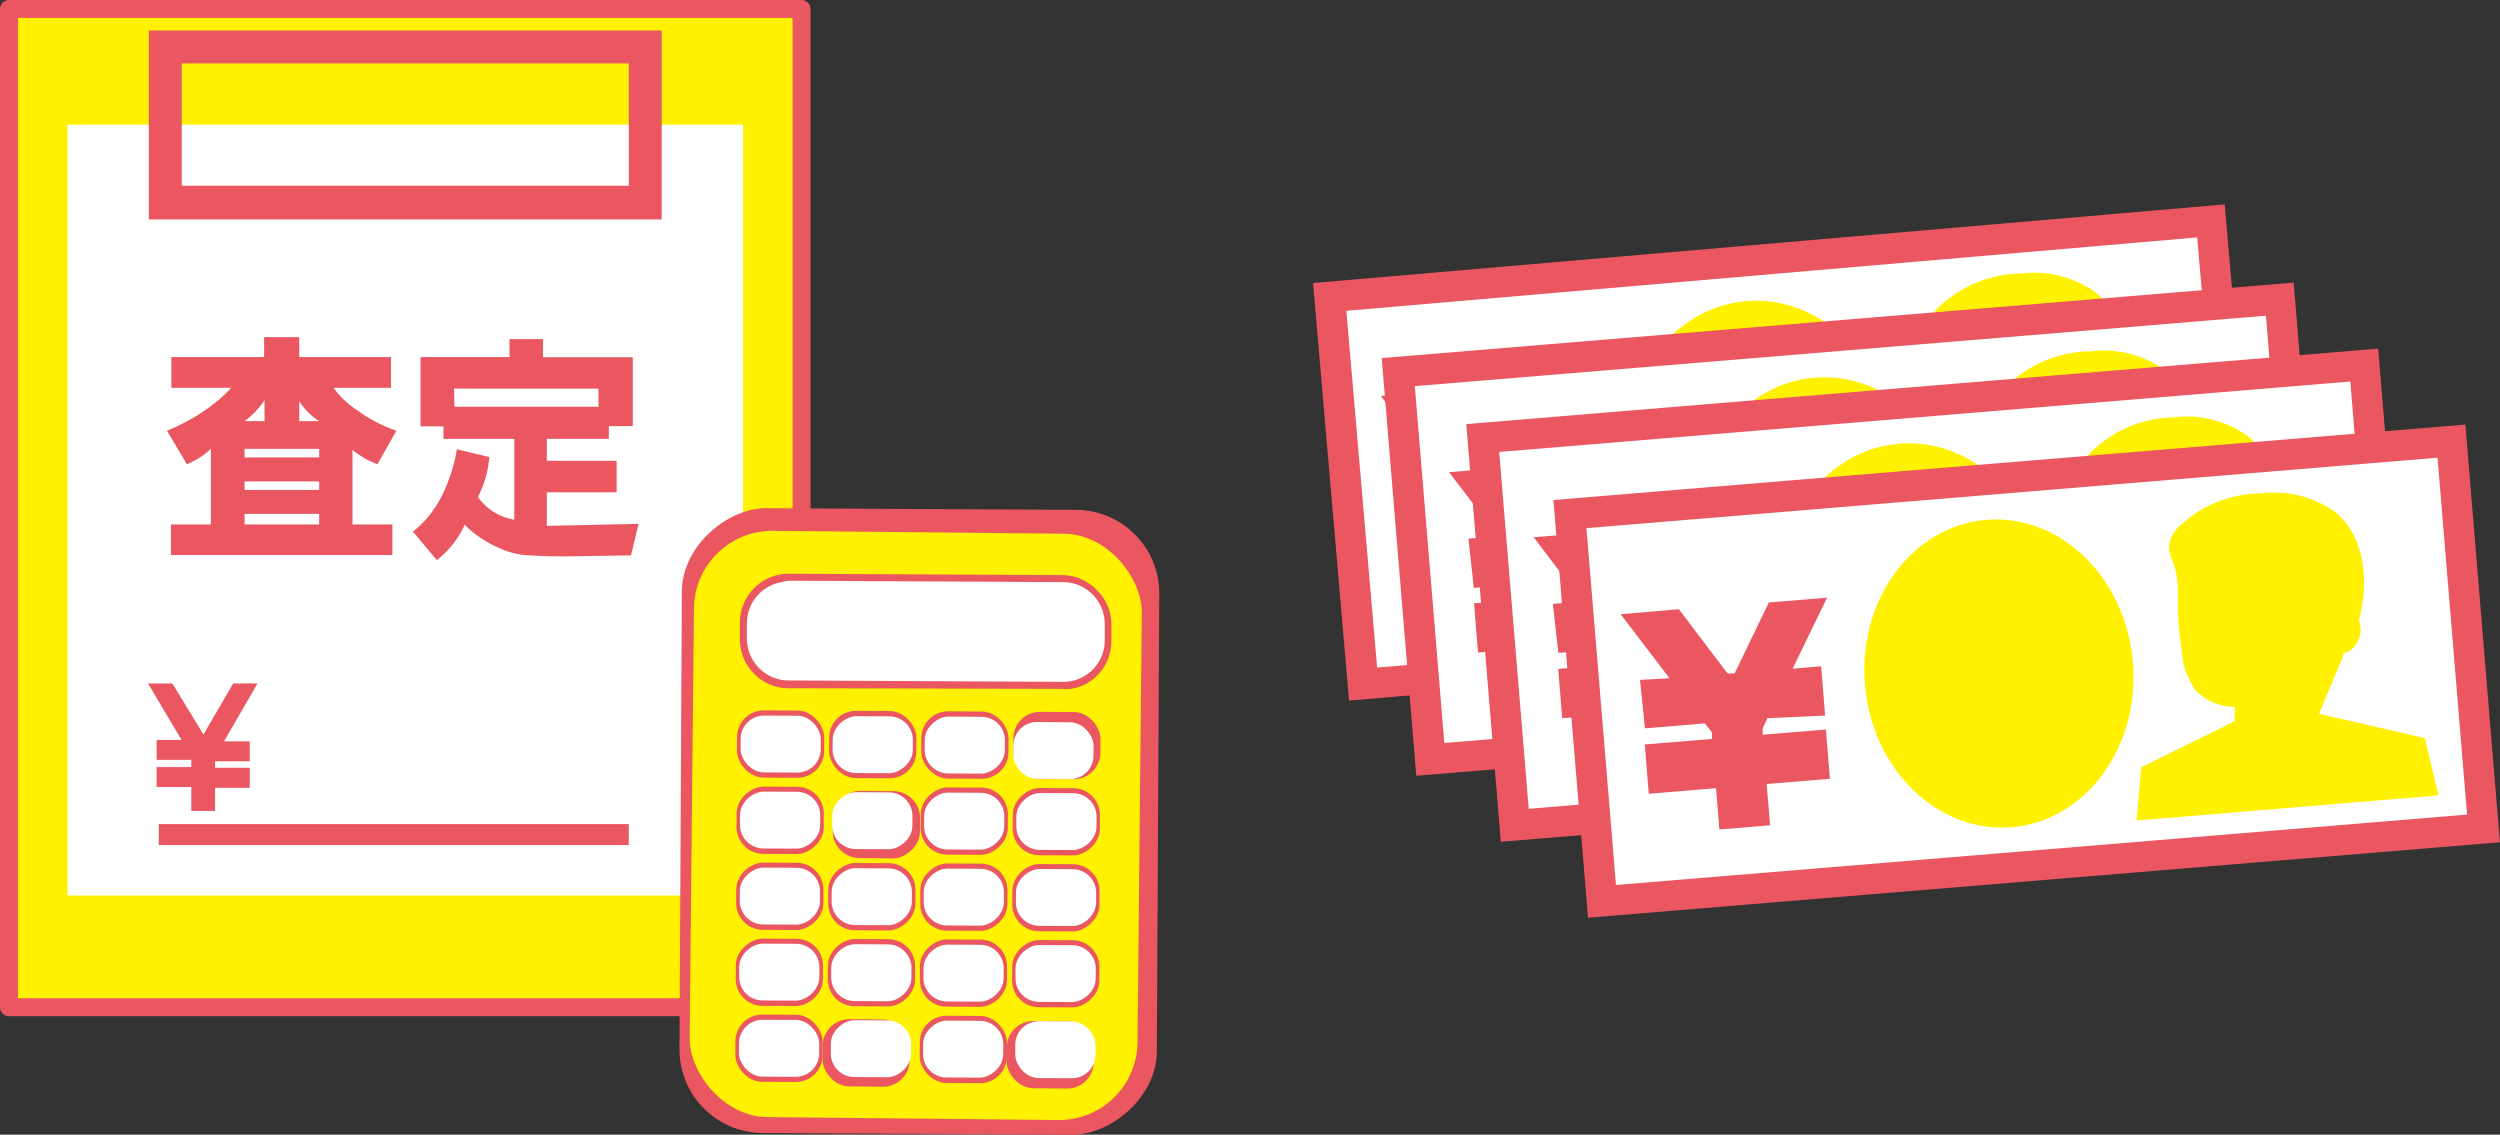 <svg xmlns="http://www.w3.org/2000/svg" viewBox="0 0 125.32 56.88"><rect x="0" y="0" width="125.32" height="56.88" fill="#333333" stroke="none"/><defs><style>.cls-1,.cls-4{fill:#fff100;}.cls-1{stroke:#ea5761;stroke-linecap:round;stroke-linejoin:round;stroke-width:0.9px;}.cls-2{fill:#fff;}.cls-3{fill:#ea5761;}</style></defs><title>sell_step4_img</title><g id="レイヤー_2" data-name="レイヤー 2"><g id="レイヤー_1-2" data-name="レイヤー 1"><rect class="cls-1" x="0.45" y="0.45" width="39.73" height="50.04"/><rect class="cls-2" x="3.38" y="6.25" width="33.87" height="38.64"/><path class="cls-3" d="M33.17,11H7.46V1.53H33.17ZM9.11,9.31H31.52V3.18H9.11Z"/><path class="cls-3" d="M11.59,19.44h-3V17.9h4.65v-1H15v1h4.6v1.54H16.72a4.36,4.36,0,0,0,1.15,1.1,7.41,7.41,0,0,0,2,1.05l-.95,1.68a4.32,4.32,0,0,1-1.25-.72v3.74h2v1.53H8.57V26.29h2V22.5a3.82,3.82,0,0,1-1.2.77l-1-1.68a9.68,9.68,0,0,0,1.87-1A7.36,7.36,0,0,0,11.59,19.44Zm.67,1.67h1V20.06A4.1,4.1,0,0,1,12.26,21.11Zm0,1.82H16V22.5H12.26Zm0,1.63H16v-.43H12.26Zm0,1.73H16v-.53H12.26ZM15,21.11h1a3.19,3.19,0,0,1-1-1Z"/><path class="cls-3" d="M25.78,26.05V22H22.23v-.63H21.08V17.9h4.46V17h1.68v.91h4.5v3.45h-1.2V22H27.41v1.1h3.5v1.58h-3.5v1.68l4.6-.1-.38,1.58-3.26.05c-.58,0-1.15,0-1.73-.05a3.86,3.86,0,0,1-1.53-.33,5.77,5.77,0,0,1-1.82-1.2,4.71,4.71,0,0,1-1.39,1.77l-1.2-1.43a5.31,5.31,0,0,0,1.44-1.78,8,8,0,0,0,.76-2.35l1.63.39a5.43,5.43,0,0,1-.57,2A2.75,2.75,0,0,0,25.78,26.05Zm-3-5.66H30v-.91H22.76Z"/><path class="cls-3" d="M7.42,34.26H8.64l1.56,2.56,1.49-2.56h1.22l-1.68,2.9h1.29v1H10.78v.33h1.74v1H10.78v1.16H9.59V39.45H7.85v-1H9.59v-.36H7.85v-1H9.1Z"/><rect class="cls-3" x="7.96" y="41.31" width="23.56" height="1.05"/><g id="影"><rect class="cls-3" x="30.43" y="29.21" width="31.32" height="23.93" rx="4.19" ry="4.19" transform="translate(4.67 87.05) rotate(-89.7)"/></g><g id="本体"><rect class="cls-4" x="34.87" y="26.46" width="22.45" height="29.39" rx="3.93" ry="3.93" transform="matrix(1, 0.01, -0.01, 1, 0.22, -0.24)"/></g><g id="画面"><g id="画面-2" data-name="画面"><rect class="cls-2" x="37.26" y="29.01" width="18.29" height="5.35" rx="2.28" ry="2.28" transform="translate(0.17 -0.24) rotate(0.3)"/><path class="cls-3" d="M53.69,34.53a2.09,2.09,0,0,1-.43,0L39.52,34.5A2.45,2.45,0,0,1,37.09,32v-.8a2.45,2.45,0,0,1,2.46-2.44l13.74.07A2.43,2.43,0,0,1,55,29.6a2.36,2.36,0,0,1,.71,1.74v.79A2.4,2.4,0,0,1,55,33.86,2.37,2.37,0,0,1,53.69,34.53ZM39.18,29.18a2.1,2.1,0,0,0-1.74,2.06V32a2.1,2.1,0,0,0,2.09,2.11l13.74.07a2.08,2.08,0,0,0,2.11-2.09v-.8a2.13,2.13,0,0,0-.61-1.49,2.08,2.08,0,0,0-1.49-.62l-13.73-.07A2.22,2.22,0,0,0,39.18,29.18Z"/></g></g><g id="影-2" data-name="影"><rect class="cls-3" x="36.94" y="35.62" width="4.37" height="3.37" rx="1.34" ry="1.34" transform="translate(0.2 -0.21) rotate(0.3)"/><rect class="cls-3" x="37.42" y="38.93" width="3.37" height="4.37" rx="1.34" ry="1.34" transform="translate(-2.21 80.01) rotate(-89.7)"/><rect class="cls-3" x="37.4" y="42.74" width="3.37" height="4.37" rx="1.34" ry="1.34" transform="translate(-6.04 83.78) rotate(-89.7)"/><rect class="cls-3" x="37.38" y="46.56" width="3.37" height="4.37" rx="1.34" ry="1.34" transform="translate(-9.88 87.55) rotate(-89.7)"/><rect class="cls-3" x="36.86" y="50.87" width="4.37" height="3.37" rx="1.34" ry="1.34" transform="translate(0.28 -0.21) rotate(0.3)"/><rect class="cls-3" x="41.56" y="35.64" width="4.37" height="3.37" rx="1.34" ry="1.34" transform="translate(0.2 -0.23) rotate(0.3)"/><rect class="cls-3" x="42.04" y="38.95" width="3.37" height="4.37" rx="1.34" ry="1.34" transform="matrix(0.01, -1, 1, 0.01, 2.36, 84.65)"/><rect class="cls-3" x="42.02" y="42.77" width="3.37" height="4.37" rx="1.34" ry="1.34" transform="translate(-1.48 88.42) rotate(-89.7)"/><rect class="cls-3" x="42" y="46.58" width="3.37" height="4.37" rx="1.34" ry="1.34" transform="translate(-5.31 92.19) rotate(-89.7)"/><rect class="cls-3" x="41.48" y="50.89" width="4.37" height="3.37" rx="1.34" ry="1.34" transform="matrix(1, 0.01, -0.01, 1, 0.28, -0.23)"/><rect class="cls-3" x="46.18" y="35.66" width="4.37" height="3.37" rx="1.34" ry="1.34" transform="translate(0.2 -0.25) rotate(0.3)"/><rect class="cls-3" x="46.66" y="38.98" width="3.37" height="4.37" rx="1.34" ry="1.34" transform="translate(6.92 89.29) rotate(-89.7)"/><rect class="cls-3" x="46.64" y="42.79" width="3.37" height="4.37" rx="1.34" ry="1.34" transform="translate(3.09 93.06) rotate(-89.7)"/><rect class="cls-3" x="46.62" y="46.6" width="3.37" height="4.37" rx="1.34" ry="1.34" transform="translate(-0.74 96.83) rotate(-89.7)"/><rect class="cls-3" x="46.1" y="50.92" width="4.37" height="3.37" rx="1.34" ry="1.34" transform="translate(0.28 -0.25) rotate(0.3)"/><rect class="cls-3" x="50.79" y="35.69" width="4.37" height="3.37" rx="1.34" ry="1.34" transform="translate(0.2 -0.28) rotate(0.3)"/><rect class="cls-3" x="51.27" y="39" width="3.37" height="4.37" rx="1.34" ry="1.34" transform="translate(11.49 93.93) rotate(-89.7)"/><rect class="cls-3" x="51.25" y="42.81" width="3.37" height="4.37" rx="1.34" ry="1.34" transform="translate(7.66 97.7) rotate(-89.7)"/><rect class="cls-3" x="51.23" y="46.63" width="3.37" height="4.37" rx="1.34" ry="1.34" transform="translate(3.83 101.47) rotate(-89.7)"/><rect class="cls-3" x="50.71" y="50.94" width="4.37" height="3.37" rx="1.34" ry="1.34" transform="matrix(1, 0.01, -0.01, 1, 0.28, -0.28)"/></g><rect class="cls-2" x="37.12" y="35.88" width="4.02" height="2.85" rx="1.18" ry="1.18" transform="translate(0.2 -0.21) rotate(0.3)"/><rect class="cls-2" x="37.69" y="39.1" width="2.85" height="4.02" rx="1.18" ry="1.18" transform="translate(-2.21 80.01) rotate(-89.7)"/><rect class="cls-2" x="37.67" y="42.92" width="2.85" height="4.02" rx="1.18" ry="1.18" transform="translate(-6.04 83.78) rotate(-89.7)"/><rect class="cls-2" x="37.65" y="46.73" width="2.85" height="4.02" rx="1.18" ry="1.18" transform="translate(-9.88 87.55) rotate(-89.7)"/><rect class="cls-2" x="37.04" y="51.13" width="4.02" height="2.85" rx="1.18" ry="1.18" transform="translate(0.28 -0.21) rotate(0.3)"/><rect class="cls-2" x="42.32" y="35.32" width="2.85" height="4.02" rx="1.18" ry="1.18" transform="translate(6.19 80.88) rotate(-89.7)"/><rect class="cls-2" x="42.3" y="39.13" width="2.85" height="4.02" rx="1.18" ry="1.18" transform="translate(2.36 84.65) rotate(-89.7)"/><rect class="cls-2" x="42.28" y="42.94" width="2.85" height="4.02" rx="1.18" ry="1.18" transform="translate(-1.48 88.42) rotate(-89.7)"/><rect class="cls-2" x="42.26" y="46.75" width="2.85" height="4.02" rx="1.18" ry="1.18" transform="translate(-5.31 92.19) rotate(-89.7)"/><rect class="cls-2" x="42.24" y="50.56" width="2.85" height="4.02" rx="1.18" ry="1.18" transform="translate(-9.14 95.96) rotate(-89.7)"/><rect class="cls-2" x="46.94" y="35.34" width="2.85" height="4.02" rx="1.18" ry="1.18" transform="translate(10.76 85.52) rotate(-89.7)"/><rect class="cls-2" x="46.92" y="39.15" width="2.85" height="4.02" rx="1.18" ry="1.18" transform="translate(6.92 89.29) rotate(-89.7)"/><rect class="cls-2" x="46.9" y="42.96" width="2.85" height="4.02" rx="1.18" ry="1.18" transform="translate(3.09 93.06) rotate(-89.7)"/><rect class="cls-2" x="46.88" y="46.78" width="2.85" height="4.02" rx="1.18" ry="1.18" transform="translate(-0.74 96.83) rotate(-89.7)"/><rect class="cls-2" x="46.86" y="50.59" width="2.85" height="4.02" rx="1.18" ry="1.18" transform="translate(-4.57 100.6) rotate(-89.7)"/><rect class="cls-2" x="50.97" y="35.95" width="4.02" height="2.85" rx="1.18" ry="1.18" transform="matrix(1, 0.01, -0.01, 1, 0.2, -0.28)"/><rect class="cls-2" x="51.54" y="39.18" width="2.85" height="4.02" rx="1.18" ry="1.18" transform="translate(11.49 93.93) rotate(-89.7)"/><rect class="cls-2" x="51.52" y="42.99" width="2.85" height="4.02" rx="1.18" ry="1.18" transform="translate(7.66 97.7) rotate(-89.7)"/><rect class="cls-2" x="51.5" y="46.8" width="2.85" height="4.02" rx="1.18" ry="1.18" transform="translate(3.83 101.47) rotate(-89.7)"/><rect class="cls-2" x="50.89" y="51.2" width="4.02" height="2.85" rx="1.18" ry="1.18" transform="translate(0.28 -0.28) rotate(0.3)"/><rect class="cls-3" x="66.64" y="12.18" width="45.87" height="21.01" transform="translate(-1.62 7.78) rotate(-4.93)"/><rect class="cls-2" x="80.6" y="1.27" width="17.95" height="42.81" transform="translate(104.48 -68.51) rotate(85.07)"/><ellipse class="cls-4" cx="88.18" cy="22.8" rx="6.74" ry="7.73" transform="translate(-1.63 7.66) rotate(-4.93)"/><path class="cls-4" d="M109.55,26l-5.31-1.2c.39-.94.77-1.89,1.15-2.83h0s0-.08.07-.21l0-.06c.28,0,.61-.27.76-.73a1.07,1.07,0,0,0,0-.89c.47-1.68.42-4-1.11-5.37a5.22,5.22,0,0,0-3.76-1,6.1,6.1,0,0,0-4.06,1.59,1.64,1.64,0,0,0-.58,1c-.06.45.17.7.34,1.32a6.39,6.39,0,0,1,.1,1.49,16.2,16.2,0,0,0,.21,2.5,3.74,3.74,0,0,0,.72,2.05,2.85,2.85,0,0,0,1.94.8v.7l-4.68,2.33-.23,2.67,15.14-1.3Z"/><path class="cls-3" d="M70.19,23.18l1.48-.12-2.45-3.21,2.92-.25,2.44,3.2.36,0,1.7-3.56L79.56,19l-1.72,3.56,1.43-.12.21,2.47-2.88.25-.24.51,0,.32,3.17-.28.21,2.47-3.16.28.17,2.07-2.54.22-.18-2.07-3.36.29-.22-2.47,3.37-.29,0-.32-.36-.46-3,.26Z"/><rect class="cls-3" x="70.05" y="16.02" width="45.87" height="21.01" transform="translate(-1.87 7.76) rotate(-4.73)"/><rect class="cls-2" x="84.02" y="5.12" width="17.95" height="42.81" transform="translate(111.76 -68.33) rotate(85.27)"/><ellipse class="cls-4" cx="91.6" cy="26.64" rx="6.74" ry="7.73" transform="translate(-1.89 7.64) rotate(-4.73)"/><path class="cls-4" d="M113,29.91l-5.3-1.21c.39-.95.77-1.89,1.16-2.83h0s0-.08.07-.21l0-.06c.28,0,.61-.27.76-.72a1.07,1.07,0,0,0,0-.89c.47-1.68.43-4-1.09-5.38a5.25,5.25,0,0,0-3.77-1,6.06,6.06,0,0,0-4.06,1.58,1.69,1.69,0,0,0-.59,1c-.06.45.18.7.34,1.32a6.39,6.39,0,0,1,.1,1.49,16,16,0,0,0,.2,2.5,3.72,3.72,0,0,0,.71,2.05,2.81,2.81,0,0,0,1.94.81V29l-4.68,2.31L98.51,34l15.14-1.26Z"/><path class="cls-3" d="M73.61,27l1.48-.12-2.45-3.21,2.92-.25L78,26.6l.35,0L80.07,23,83,22.77l-1.73,3.56,1.42-.12.21,2.47L80,28.92l-.24.51,0,.32L83,29.49,83.16,32,80,32.22l.17,2.07-2.54.21-.17-2.07-3.37.28-.2-2.47L77.24,30l0-.32-.36-.46-3,.25Z"/><rect class="cls-3" x="74.29" y="19.33" width="45.87" height="21.01" transform="translate(-2.13 8.12) rotate(-4.73)"/><rect class="cls-2" x="88.25" y="8.43" width="17.95" height="42.81" transform="translate(118.94 -69.52) rotate(85.27)"/><ellipse class="cls-4" cx="95.83" cy="29.95" rx="6.74" ry="7.73" transform="translate(-2.14 8) rotate(-4.73)"/><path class="cls-4" d="M117.18,33.22,111.89,32,113,29.18h0s0-.08.07-.22l0-.06c.28,0,.62-.26.77-.72a1.11,1.11,0,0,0,0-.89c.47-1.68.44-4-1.09-5.37a5.18,5.18,0,0,0-3.76-1A6.06,6.06,0,0,0,105,22.49a1.63,1.63,0,0,0-.59,1c-.06.46.17.7.33,1.33a5.87,5.87,0,0,1,.1,1.49,16.2,16.2,0,0,0,.21,2.5,3.67,3.67,0,0,0,.71,2.05,2.79,2.79,0,0,0,1.93.81v.7L103,34.66l-.24,2.67,15.14-1.25Z"/><path class="cls-3" d="M77.84,30.27l1.48-.12-2.44-3.22,2.92-.24,2.43,3.22.35,0,1.73-3.56,2.92-.25-1.74,3.57,1.43-.12.2,2.47-2.88.24-.25.51,0,.31,3.17-.26.2,2.47-3.16.26.17,2.08-2.55.21-.17-2.08L78.31,36l-.2-2.47,3.37-.27,0-.32-.36-.46-3,.25Z"/><rect class="cls-3" x="78.66" y="23.14" width="45.87" height="21.01" transform="translate(-2.43 8.49) rotate(-4.73)"/><rect class="cls-2" x="92.62" y="12.24" width="17.95" height="42.81" transform="translate(126.75 -70.37) rotate(85.27)"/><ellipse class="cls-4" cx="100.2" cy="33.76" rx="6.74" ry="7.73" transform="translate(-2.44 8.38) rotate(-4.73)"/><path class="cls-4" d="M121.55,37l-5.3-1.22L117.41,33h0l.07-.22,0-.06c.28,0,.61-.27.76-.72a1.07,1.07,0,0,0,0-.89c.47-1.68.43-4-1.09-5.38a5.25,5.25,0,0,0-3.77-1,6.06,6.06,0,0,0-4.06,1.58,1.63,1.63,0,0,0-.58,1c-.06.46.17.7.33,1.32a6.39,6.39,0,0,1,.1,1.49,16.25,16.25,0,0,0,.2,2.51,3.79,3.79,0,0,0,.71,2,2.82,2.82,0,0,0,1.94.81v.71l-4.68,2.31-.24,2.67,15.14-1.26Z"/><path class="cls-3" d="M82.21,34.08,83.69,34l-2.45-3.21,2.92-.25,2.44,3.22.35,0,1.72-3.56,2.92-.24-1.73,3.56,1.43-.12.2,2.47L88.6,36l-.24.51,0,.32,3.17-.26.2,2.47-3.17.26.17,2.07-2.54.21-.17-2.07-3.37.28-.2-2.47,3.37-.28,0-.32-.36-.46-3,.25Z"/></g></g></svg>